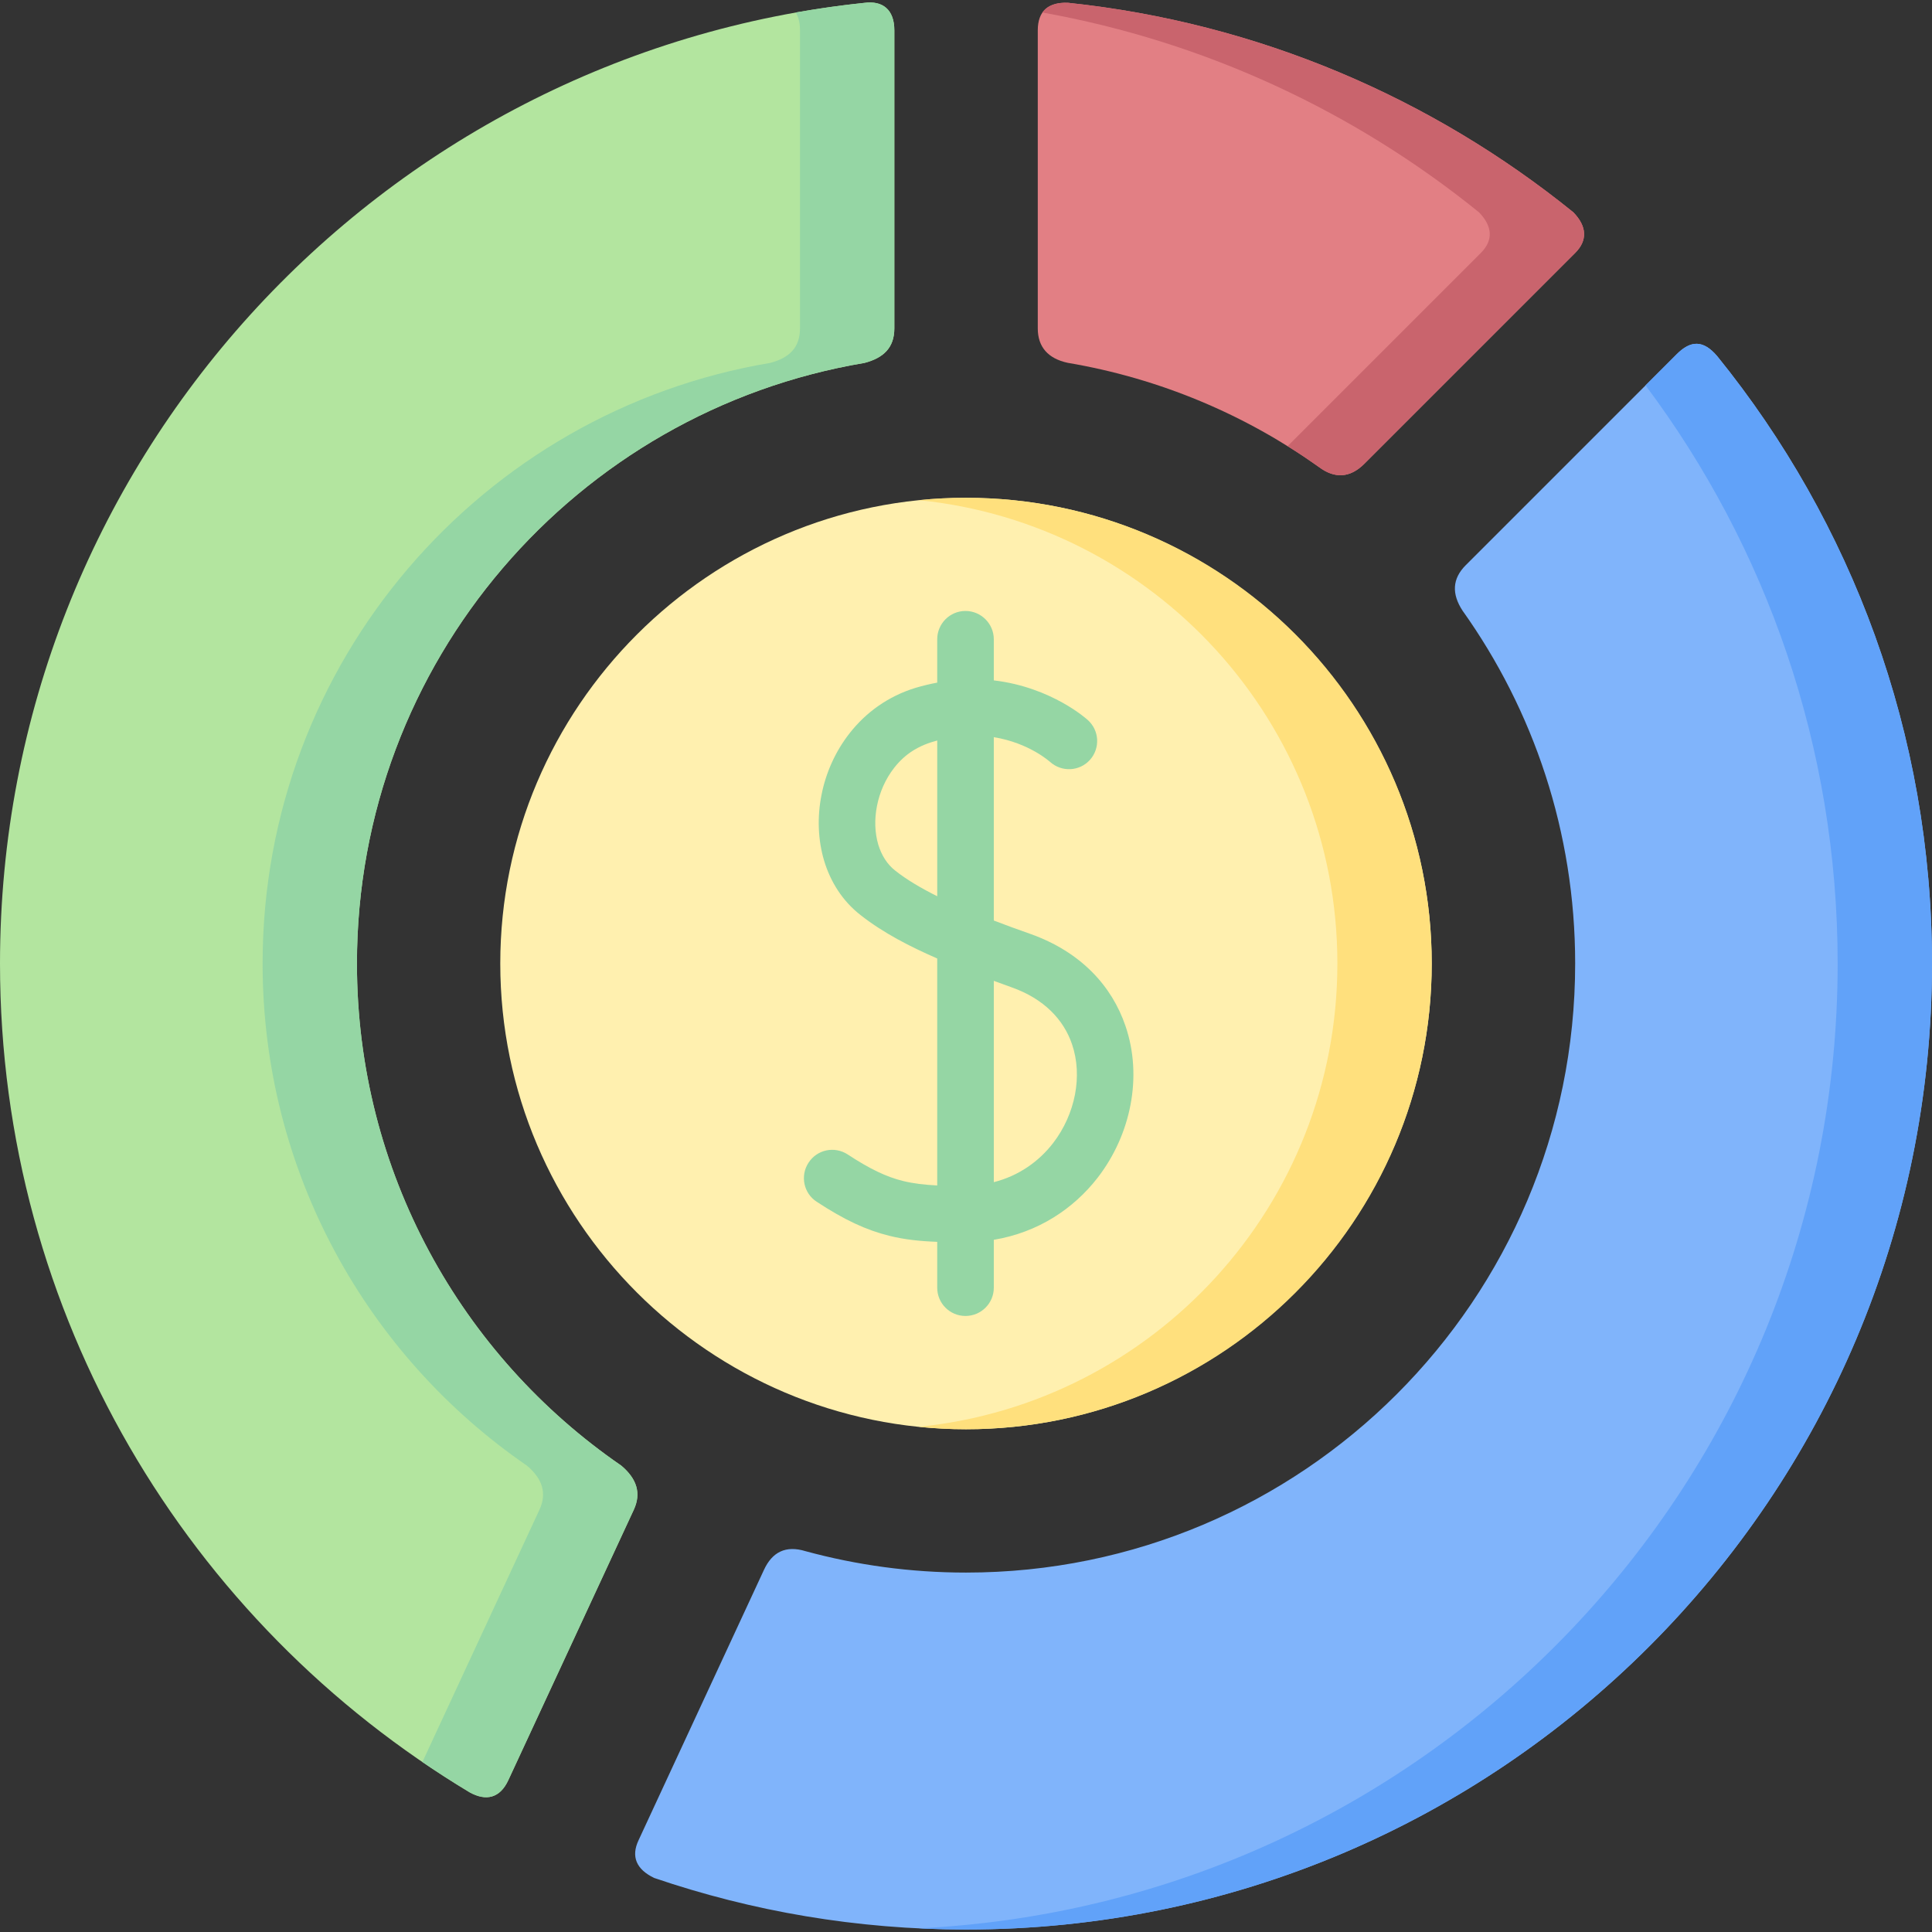 <?xml version="1.0" encoding="UTF-8"?>
<svg xmlns="http://www.w3.org/2000/svg" id="Capa_1" height="512" viewBox="0 0 512 512" width="512">
  <rect x="0" y="0" width="512" height="512" fill="#333333" stroke="none"/>
  <g>
    <g clip-rule="evenodd" fill-rule="evenodd">
      <path d="m229.099 96.176c-76.337 12.813-134.505 79.173-134.505 159.168 0 55.219 27.724 103.975 70.045 133.06 4.138 3.487 5.329 7.313 3.345 11.65l-33.251 71.661c-2.239 4.876-5.953 5.669-10.29 3.26-74.552-44.76-124.443-126.37-124.443-219.631 0-132.295 100.348-241.118 229.042-254.583 4.819-.652 7.966 1.729 7.966 7.285v78.974c0 5.16-2.92 7.853-7.909 9.156z" fill="#b3e59f"></path>
      <path d="m229.099 96.176c-76.337 12.813-134.505 79.173-134.505 159.168 0 55.219 27.724 103.975 70.045 133.06 4.138 3.487 5.329 7.313 3.345 11.65l-33.251 71.661c-2.239 4.876-5.953 5.669-10.29 3.26-4.252-2.551-8.419-5.244-12.501-8.022l31.039-66.898c1.984-4.337.794-8.164-3.345-11.65-42.293-29.084-70.044-77.84-70.044-133.06 0-79.995 58.168-146.355 134.505-159.168 4.989-1.304 7.909-3.997 7.909-9.156v-78.974c0-1.984-.397-3.543-1.134-4.734 6.009-1.049 12.047-1.928 18.17-2.551 4.819-.652 7.966 1.729 7.966 7.285v78.974c0 5.159-2.92 7.852-7.909 9.155z" fill="#95d6a4"></path>
      <path d="m455.079 94.391c35.605 43.966 56.921 99.95 56.921 160.953 0 141.365-114.606 255.999-256 255.999-28.914 0-56.693-4.819-82.631-13.663-4.79-2.296-6.151-5.698-4.167-9.95l33.251-71.689c2.183-4.734 5.783-6.576 11.027-4.96 13.549 3.685 27.808 5.669 42.52 5.669 89.15 0 161.435-72.256 161.435-161.407 0-34.867-11.055-67.126-29.849-93.516-2.893-4.422-2.75-8.447.851-12.047l55.871-55.872c3.741-3.769 7.086-3.854 10.771.483z" fill="#80b4fb"></path>
      <path d="m455.079 94.391c35.605 43.966 56.921 99.95 56.921 160.953 0 141.365-114.606 255.999-256 255.999-4.195 0-8.391-.113-12.558-.312 135.61-6.492 243.556-118.49 243.556-255.688 0-57.487-18.935-110.496-50.911-153.215l8.221-8.22c3.741-3.769 7.086-3.854 10.771.483z" fill="#61a2f9"></path>
      <path d="m282.985.733c50.458 5.301 96.55 25.257 133.968 55.531 3.657 3.77 3.771 7.483.482 10.772l-55.871 55.872c-3.771 3.77-7.853 3.997-12.048.85-19.445-13.833-42.065-23.471-66.587-27.61-5.188-1.134-7.908-4.195-7.908-9.127v-78.974c0-5.16 2.834-7.484 7.964-7.314z" fill="#e27f84"></path>
      <path d="m282.985.733c50.458 5.301 96.55 25.257 133.968 55.531 3.657 3.77 3.771 7.483.482 10.772l-55.871 55.872c-3.771 3.77-7.853 3.997-12.048.85-2.692-1.927-5.471-3.77-8.277-5.527l51.195-51.194c3.288-3.288 3.175-7.002-.482-10.772-32.854-26.589-72.397-45.213-115.712-52.952 1.303-1.843 3.599-2.693 6.745-2.58z" fill="#c9646d"></path>
      <path d="m256 378.766c67.976 0 123.422-55.446 123.422-123.422s-55.446-123.422-123.422-123.422-123.422 55.446-123.422 123.422c0 67.975 55.446 123.422 123.422 123.422z" fill="#fff0af"></path>
      <path d="m256 131.922c68.174 0 123.422 55.247 123.422 123.422 0 68.146-55.248 123.422-123.422 123.422-4.224 0-8.391-.227-12.501-.652 62.307-6.265 110.921-58.848 110.921-122.77 0-63.95-48.614-116.534-110.921-122.798 4.11-.426 8.277-.624 12.501-.624z" fill="#ffe07d"></path>
    </g>
    <path d="m288.286 190.826c3.062 2.75 3.317 7.456.567 10.545-2.749 3.061-7.455 3.316-10.545.567-.028 0-5.471-5.046-14.939-6.577v48.586c3.033 1.162 6.236 2.353 9.666 3.543 13.493 4.791 21.656 13.89 25.229 24.406 2.296 6.718 2.664 13.918 1.332 20.892-1.305 6.889-4.281 13.578-8.675 19.276-6.406 8.277-15.817 14.542-27.553 16.498v12.699c0 4.139-3.373 7.483-7.512 7.483s-7.483-3.345-7.483-7.483v-12.161c-4.649-.17-8.646-.595-12.643-1.587-6.209-1.531-11.963-4.224-19.305-9.043-3.458-2.239-4.422-6.888-2.154-10.347 2.268-3.486 6.888-4.45 10.375-2.183 5.868 3.855 10.262 5.953 14.655 7.03 2.75.68 5.67 1.02 9.071 1.19v-60.152c-7.087-3.09-14.23-6.718-20.325-11.508-4.762-3.714-7.937-8.76-9.638-14.372-1.644-5.499-1.871-11.565-.708-17.433 1.134-5.839 3.656-11.537 7.455-16.384 4.28-5.471 10.177-9.808 17.547-12.047 1.927-.567 3.826-1.021 5.669-1.361v-11.48c0-4.139 3.345-7.512 7.483-7.512s7.512 3.374 7.512 7.512v10.885c15.452 1.816 24.862 10.462 24.919 10.518zm-39.911 5.415c-4.734 1.247-8.391 3.373-11.424 7.257-2.296 2.948-3.827 6.434-4.536 10.063-.709 3.544-.596 7.115.34 10.29.851 2.778 2.325 5.188 4.508 6.888 2.976 2.353 6.69 4.564 11.112 6.775zm19.672 65.396c-1.587-.567-3.175-1.134-4.677-1.701v53.349c6.605-1.672 11.962-5.499 15.704-10.346 2.948-3.827 4.933-8.306 5.811-12.898.851-4.507.652-9.099-.794-13.323-2.182-6.407-7.341-12.02-16.044-15.081z" fill="#95d6a4"></path>
  </g>
</svg>
